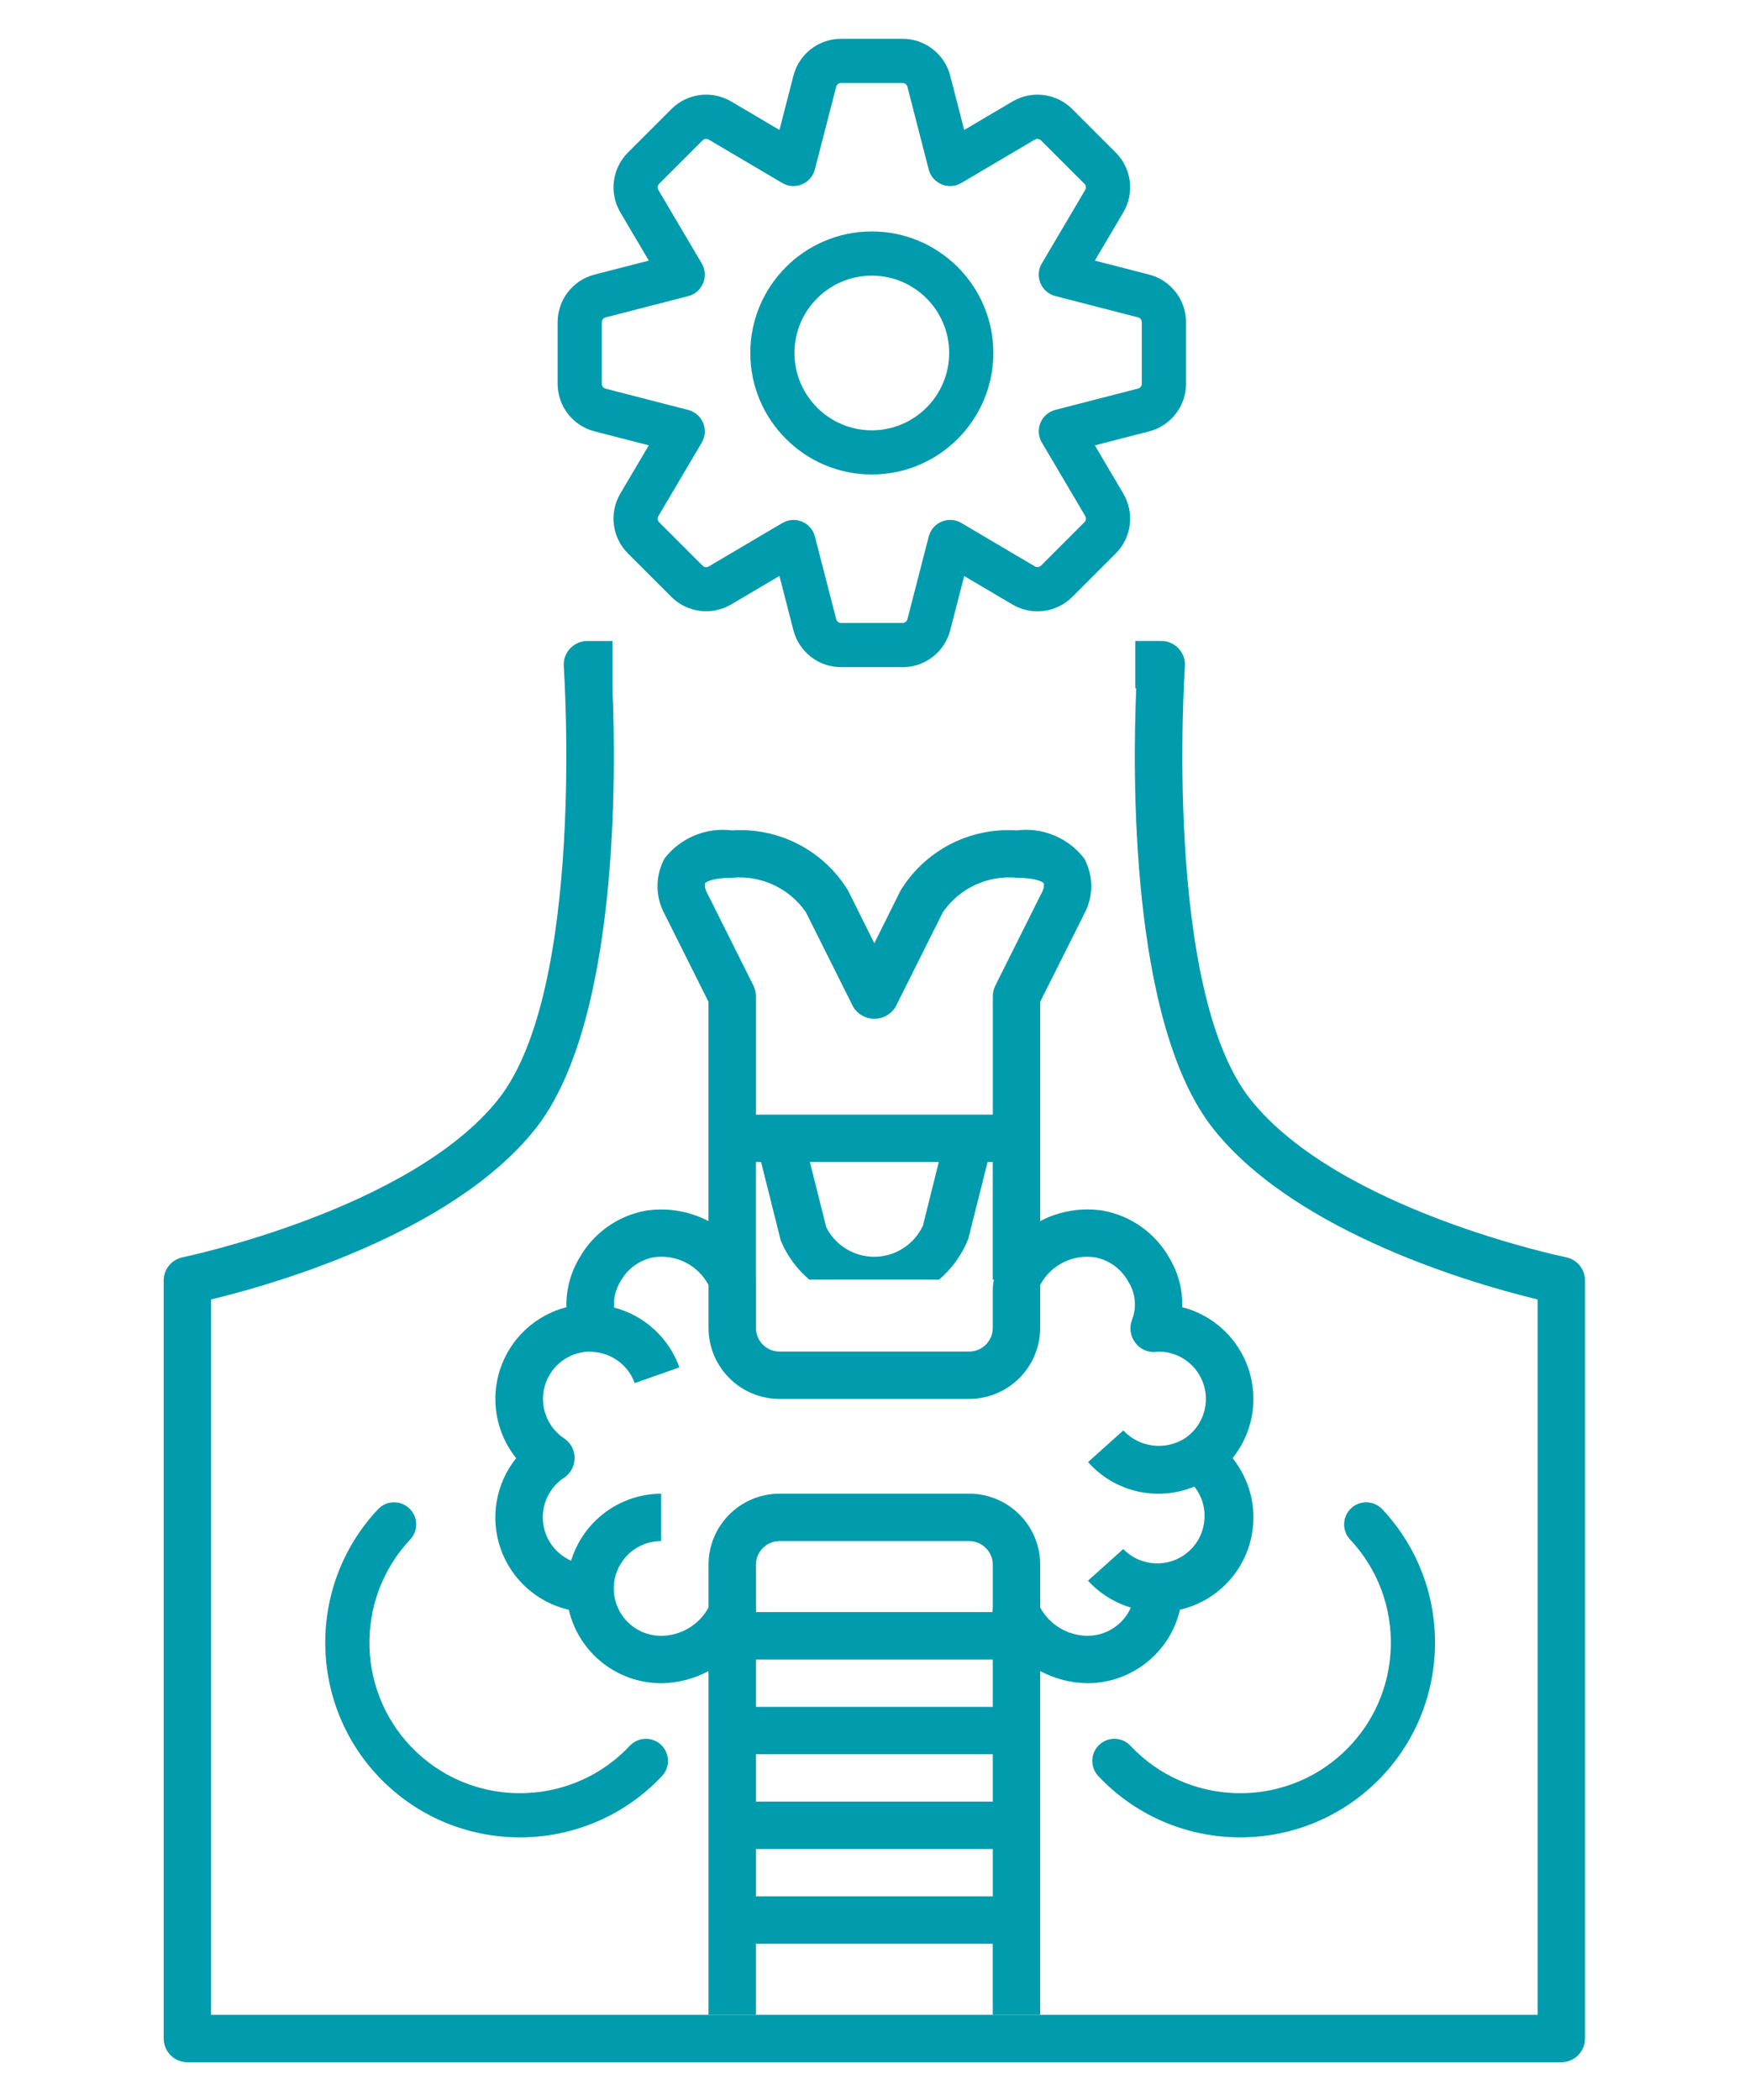 <?xml version="1.0" encoding="UTF-8"?> <!-- Creator: CorelDRAW 2019 (64-Bit) --> <svg xmlns="http://www.w3.org/2000/svg" xmlns:xlink="http://www.w3.org/1999/xlink" xml:space="preserve" width="100mm" height="120mm" style="shape-rendering:geometricPrecision; text-rendering:geometricPrecision; image-rendering:optimizeQuality; fill-rule:evenodd; clip-rule:evenodd" viewBox="0 0 100 120"> <defs> <style type="text/css"> <![CDATA[ .fil2 {fill:#009bac} .fil3 {fill:#009bac} .fil1 {fill:#009bac;fill-rule:nonzero} .fil0 {fill:#009bac;fill-rule:nonzero} ]]> </style> </defs> <g id="Слой_x0020_1">  <g id="_1949769950176"> <path class="fil0" d="M89.488 71.844c-0.129,-0.027 -12.963,-2.683 -18.012,-8.995 -5.021,-6.276 -3.781,-24.593 -3.767,-24.772 0.027,-0.376 -0.104,-0.745 -0.36,-1.02 -0.256,-0.275 -0.617,-0.431 -0.993,-0.43l-1.483 0 0 2.702 0.055 0c-0.202,4.67 -0.406,19.168 4.433,25.212 4.791,5.988 15.119,8.9 18.503,9.713l0 40.88 -7.504 0 -20.923 0 -2.707 0 -13.536 0 -2.707 0 -20.319 0 -8.107 0 0 -40.88c3.391,-0.813 13.713,-3.723 18.503,-9.711 4.836,-6.045 4.635,-20.544 4.433,-25.213l0 -2.702 -1.428 0c-0.376,-0.001 -0.737,0.155 -0.993,0.43 -0.257,0.275 -0.388,0.644 -0.36,1.02 0.013,0.186 1.257,18.495 -3.767,24.772 -5.025,6.276 -17.877,8.968 -18.012,8.995 -0.63,0.129 -1.083,0.683 -1.083,1.326l0 43.317c0,0.747 0.606,1.354 1.354,1.354l78.511 0c0.747,0 1.354,-0.606 1.354,-1.354l0 -43.317c0,-0.643 -0.453,-1.198 -1.083,-1.326z"></path> <path class="fil0" d="M43.194 115.134l0 -4.061 13.536 0 0 4.061 2.707 0 0 -13.402 0 -6.246 0 -3.365 -2.729 0 -13.492 0 -2.729 0 0 3.365 0 10.588 0 9.059 2.707 0zm16.244 -45.358l0 -6.265 0 -6.265 2.571 -5.128c0.483,-0.969 0.463,-2.113 -0.056,-3.065 -0.913,-1.183 -2.386,-1.794 -3.87,-1.601 -2.683,-0.177 -5.241,1.156 -6.633,3.455l-1.489 2.994 -1.489 -2.994c-1.392,-2.299 -3.95,-3.632 -6.633,-3.455 -1.48,-0.189 -2.951,0.419 -3.864,1.601 -0.517,0.952 -0.538,2.096 -0.055,3.065l2.565 5.128 0 6.266 0 6.266 0 3.345 2.707 0 0 -6.721 0.298 0 1.125 4.489c0.368,0.881 0.933,1.64 1.633,2.232l7.409 0c0.726,-0.615 1.308,-1.409 1.674,-2.331l1.103 -4.39 0.296 0 0 6.721 2.707 0 0 -3.348zm-2.707 38.589l-13.536 0 0 -2.707 13.536 0 0 2.707zm0 -5.415l-13.536 0 0 -2.707 13.536 0 0 2.707zm0 -5.415l-13.536 0 0 -2.707 13.536 0 0 2.707zm-10.453 -31.134l7.367 0 -0.906 3.633c-0.494,1.068 -1.554,1.76 -2.731,1.781 -1.177,0.021 -2.261,-0.633 -2.793,-1.682l-0.937 -3.732zm-3.083 -2.707l0 -6.768c0,-0.21 -0.049,-0.417 -0.142,-0.606l-2.707 -5.415c-0.06,-0.135 -0.082,-0.284 -0.063,-0.432 0.041,-0.066 0.427,-0.316 1.559,-0.316 1.651,-0.152 3.257,0.596 4.203,1.959l2.707 5.415c0.255,0.426 0.715,0.687 1.212,0.687 0.497,0 0.957,-0.261 1.212,-0.687l2.7 -5.402c0.944,-1.37 2.553,-2.124 4.21,-1.972 1.126,0 1.516,0.25 1.559,0.316 0.022,0.147 0,0.298 -0.063,0.432l-2.707 5.415c-0.093,0.189 -0.142,0.396 -0.142,0.606l0 6.768 -13.536 0z"></path> <path class="fil1" d="M59.438 95.536l0 -0.049c0.833,0.449 1.762,0.687 2.707,0.696 2.521,-0.002 4.709,-1.74 5.279,-4.197 1.816,-0.418 3.289,-1.74 3.901,-3.498 0.612,-1.76 0.276,-3.711 -0.89,-5.164 1.149,-1.434 1.492,-3.353 0.911,-5.096 -0.581,-1.743 -2.007,-3.073 -3.786,-3.531 0.026,-0.993 -0.231,-1.972 -0.743,-2.821 -0.8,-1.417 -2.189,-2.405 -3.79,-2.696 -1.202,-0.186 -2.431,0.009 -3.514,0.559 -1.323,0.865 -2.169,1.919 -2.454,2.625 -0.24,0.596 -0.329,0.908 -0.328,1.374l0 2.141c0,0.747 -0.606,1.354 -1.353,1.354l-10.829 0c-0.747,0 -1.353,-0.607 -1.353,-1.354l0 -2.754c0,-1.147 -1.548,-2.629 -2.707,-3.345 -1.099,-0.577 -2.353,-0.786 -3.579,-0.6 -1.604,0.289 -2.996,1.277 -3.797,2.696 -0.513,0.85 -0.771,1.829 -0.746,2.821 -1.779,0.459 -3.203,1.789 -3.784,3.532 -0.58,1.743 -0.237,3.662 0.912,5.096 -1.166,1.453 -1.502,3.403 -0.891,5.163 0.611,1.759 2.083,3.082 3.899,3.499 0.57,2.456 2.757,4.195 5.279,4.197 0.946,-0.009 1.875,-0.248 2.707,-0.696l0 0.102c0.174,-0.271 0.532,-0.618 1.3,-1.167 1.078,-0.771 1.32,-1.622 1.425,-2.409 -0.004,-0.046 -0.01,-0.093 -0.018,-0.139l0 -2.459c0,-0.747 0.606,-1.354 1.353,-1.354l10.829 0c0.747,0 1.353,0.607 1.353,1.354l0 2.459c-0.015,0.082 -0.023,0.165 -0.022,0.248l-0.089 0c0.378,1.305 0.866,2.617 2.19,3.075 0.029,0.14 0.321,0.128 0.629,0.339zm-4.061 -10.182l-10.829 0c-2.243,0 -4.061,1.818 -4.061,4.061l0 2.445c-0.54,0.992 -1.577,1.611 -2.707,1.616 -1.496,0 -2.707,-1.212 -2.707,-2.707 0,-1.496 1.212,-2.707 2.707,-2.707l0 -2.707c-2.368,0.012 -4.452,1.563 -5.144,3.828 -0.908,-0.398 -1.525,-1.261 -1.61,-2.248 -0.085,-0.988 0.377,-1.943 1.204,-2.49 0.378,-0.251 0.606,-0.674 0.606,-1.128 0,-0.453 -0.227,-0.877 -0.606,-1.127 -0.982,-0.657 -1.425,-1.876 -1.093,-3.01 0.331,-1.134 1.36,-1.923 2.541,-1.948 0.023,0 0.089,0.011 0.145,0.016 1.104,0.042 2.074,0.749 2.447,1.788l2.553 -0.901c-0.602,-1.686 -1.999,-2.965 -3.731,-3.417 -0.042,-0.522 0.085,-1.044 0.361,-1.489 0.389,-0.716 1.077,-1.22 1.876,-1.379 1.282,-0.202 2.55,0.433 3.158,1.581l0 2.447c0,2.243 1.818,4.061 4.061,4.061l10.829 0c2.243,0 4.061,-1.818 4.061,-4.061l0 -2.447c0.606,-1.147 1.875,-1.781 3.157,-1.578 0.799,0.159 1.486,0.664 1.876,1.379 0.421,0.66 0.499,1.483 0.207,2.21 -0.156,0.429 -0.086,0.907 0.187,1.273 0.268,0.372 0.711,0.577 1.168,0.542 0.034,0 0.136,-0.019 0.174,-0.023 1.193,0.003 2.244,0.786 2.587,1.929 0.343,1.143 -0.103,2.375 -1.097,3.034 -1.127,0.708 -2.598,0.516 -3.507,-0.457l-2.016 1.806c1.517,1.717 3.958,2.28 6.074,1.401 0.896,1.13 0.749,2.764 -0.333,3.716 -1.083,0.953 -2.722,0.889 -3.728,-0.145l-2.017 1.806c0.662,0.726 1.509,1.258 2.45,1.537 -0.432,0.98 -1.401,1.613 -2.473,1.614 -1.13,-0.005 -2.167,-0.624 -2.707,-1.616l0 -2.445c0,-2.243 -1.818,-4.061 -4.061,-4.061z"></path> <path class="fil2" d="M51.575 38.123l-3.514 0c-1.282,0 -2.401,-0.867 -2.722,-2.107l-0.8 -3.104 -2.759 1.629c-1.105,0.651 -2.51,0.472 -3.416,-0.434l-2.484 -2.484c-0.906,-0.906 -1.085,-2.31 -0.435,-3.415l1.629 -2.76 -3.102 -0.799c-1.242,-0.322 -2.108,-1.441 -2.108,-2.722l0 -3.514c0,-1.282 0.867,-2.401 2.107,-2.722l3.104 -0.799 -1.628 -2.759c-0.651,-1.105 -0.472,-2.509 0.434,-3.416l2.484 -2.484c0.906,-0.906 2.31,-1.085 3.415,-0.435l2.76 1.629 0.799 -3.102c0.322,-1.242 1.441,-2.108 2.722,-2.108l3.514 0c1.282,0 2.401,0.866 2.722,2.107l0.8 3.104 2.759 -1.629c1.104,-0.651 2.509,-0.473 3.416,0.434l2.484 2.484c0.906,0.907 1.085,2.311 0.435,3.415l-1.629 2.76 3.102 0.799c0.001,0 0.001,0 0.002,0.001 1.24,0.321 2.107,1.441 2.107,2.722l0 3.514c0,1.282 -0.867,2.401 -2.107,2.722l-3.104 0.8 1.629 2.759c0.65,1.105 0.472,2.509 -0.434,3.416l-2.485 2.485c-0.906,0.906 -2.311,1.084 -3.415,0.435l-2.76 -1.629 -0.799 3.102c-0.323,1.242 -1.442,2.108 -2.724,2.108l0 0zm-6.231 -8.413c0.164,0 0.328,0.032 0.483,0.096 0.367,0.152 0.641,0.467 0.739,0.851l1.218 4.728c0.032,0.125 0.147,0.213 0.277,0.213l3.514 0c0.131,0 0.245,-0.088 0.278,-0.215l1.218 -4.726c0.099,-0.384 0.373,-0.699 0.739,-0.851 0.367,-0.152 0.784,-0.123 1.125,0.079l4.204 2.482c0.112,0.065 0.255,0.047 0.347,-0.045l2.484 -2.484c0.092,-0.092 0.111,-0.236 0.044,-0.349l-2.481 -4.203c-0.202,-0.341 -0.231,-0.758 -0.079,-1.125 0.152,-0.367 0.467,-0.641 0.851,-0.739l4.727 -1.218c0.125,-0.032 0.213,-0.147 0.213,-0.277l0 -3.514c0,-0.131 -0.088,-0.245 -0.215,-0.278l-4.726 -1.217c-0.384,-0.099 -0.699,-0.373 -0.851,-0.739 -0.152,-0.367 -0.123,-0.783 0.079,-1.125l2.481 -4.204c0.066,-0.112 0.047,-0.255 -0.045,-0.347l-2.484 -2.483c-0.093,-0.093 -0.237,-0.111 -0.348,-0.044l-4.203 2.481c-0.341,0.202 -0.757,0.231 -1.125,0.079 -0.367,-0.152 -0.64,-0.467 -0.739,-0.851l-1.218 -4.728c-0.032,-0.125 -0.147,-0.213 -0.278,-0.213l-3.514 0c-0.131,0 -0.245,0.088 -0.278,0.215l-1.218 4.726c-0.099,0.384 -0.373,0.699 -0.739,0.851 -0.367,0.152 -0.783,0.123 -1.125,-0.079l-4.204 -2.481c-0.112,-0.066 -0.255,-0.047 -0.347,0.045l-2.484 2.484c-0.092,0.093 -0.111,0.236 -0.044,0.348l2.481 4.204c0.201,0.341 0.231,0.758 0.079,1.125 -0.152,0.367 -0.467,0.641 -0.851,0.739l-4.727 1.218c-0.125,0.032 -0.214,0.147 -0.214,0.278l0 3.514c0,0.131 0.088,0.245 0.215,0.278l4.726 1.218c0.384,0.099 0.699,0.373 0.851,0.739 0.152,0.367 0.123,0.783 -0.079,1.125l-2.481 4.204c-0.066,0.112 -0.048,0.255 0.045,0.347l2.484 2.484c0.092,0.092 0.236,0.111 0.349,0.044l4.203 -2.481c0.196,-0.117 0.418,-0.176 0.641,-0.176l-0 0zm4.474 -2.596c-3.829,0 -6.944,-3.115 -6.944,-6.944 0,-3.829 3.115,-6.945 6.944,-6.945 3.829,0 6.945,3.115 6.945,6.945 0,3.829 -3.116,6.944 -6.945,6.944zm0 -11.364c-2.437,0 -4.42,1.983 -4.42,4.42 0,2.437 1.983,4.42 4.42,4.42 2.437,0 4.42,-1.982 4.42,-4.42 0,-2.437 -1.983,-4.42 -4.42,-4.42z"></path> <path class="fil3" d="M22.092 101.981c-4.474,-4.202 -4.696,-11.262 -0.493,-15.736 0.477,-0.508 1.276,-0.533 1.784,-0.056 0.508,0.477 0.533,1.276 0.056,1.784 -3.249,3.46 -3.079,8.918 0.382,12.167 3.46,3.25 8.918,3.079 12.168,-0.381 0.477,-0.508 1.276,-0.533 1.784,-0.056 0.508,0.477 0.533,1.276 0.056,1.784 -4.202,4.474 -11.262,4.695 -15.736,0.493z"></path> <path class="fil3" d="M78.496 101.981c4.474,-4.202 4.696,-11.262 0.493,-15.736 -0.477,-0.508 -1.276,-0.533 -1.784,-0.056 -0.508,0.477 -0.533,1.276 -0.056,1.784 3.249,3.46 3.079,8.918 -0.382,12.167 -3.46,3.25 -8.918,3.079 -12.168,-0.381 -0.477,-0.508 -1.276,-0.533 -1.784,-0.056 -0.508,0.477 -0.533,1.276 -0.056,1.784 4.202,4.474 11.262,4.695 15.736,0.493z"></path> </g> </g> </svg> 
